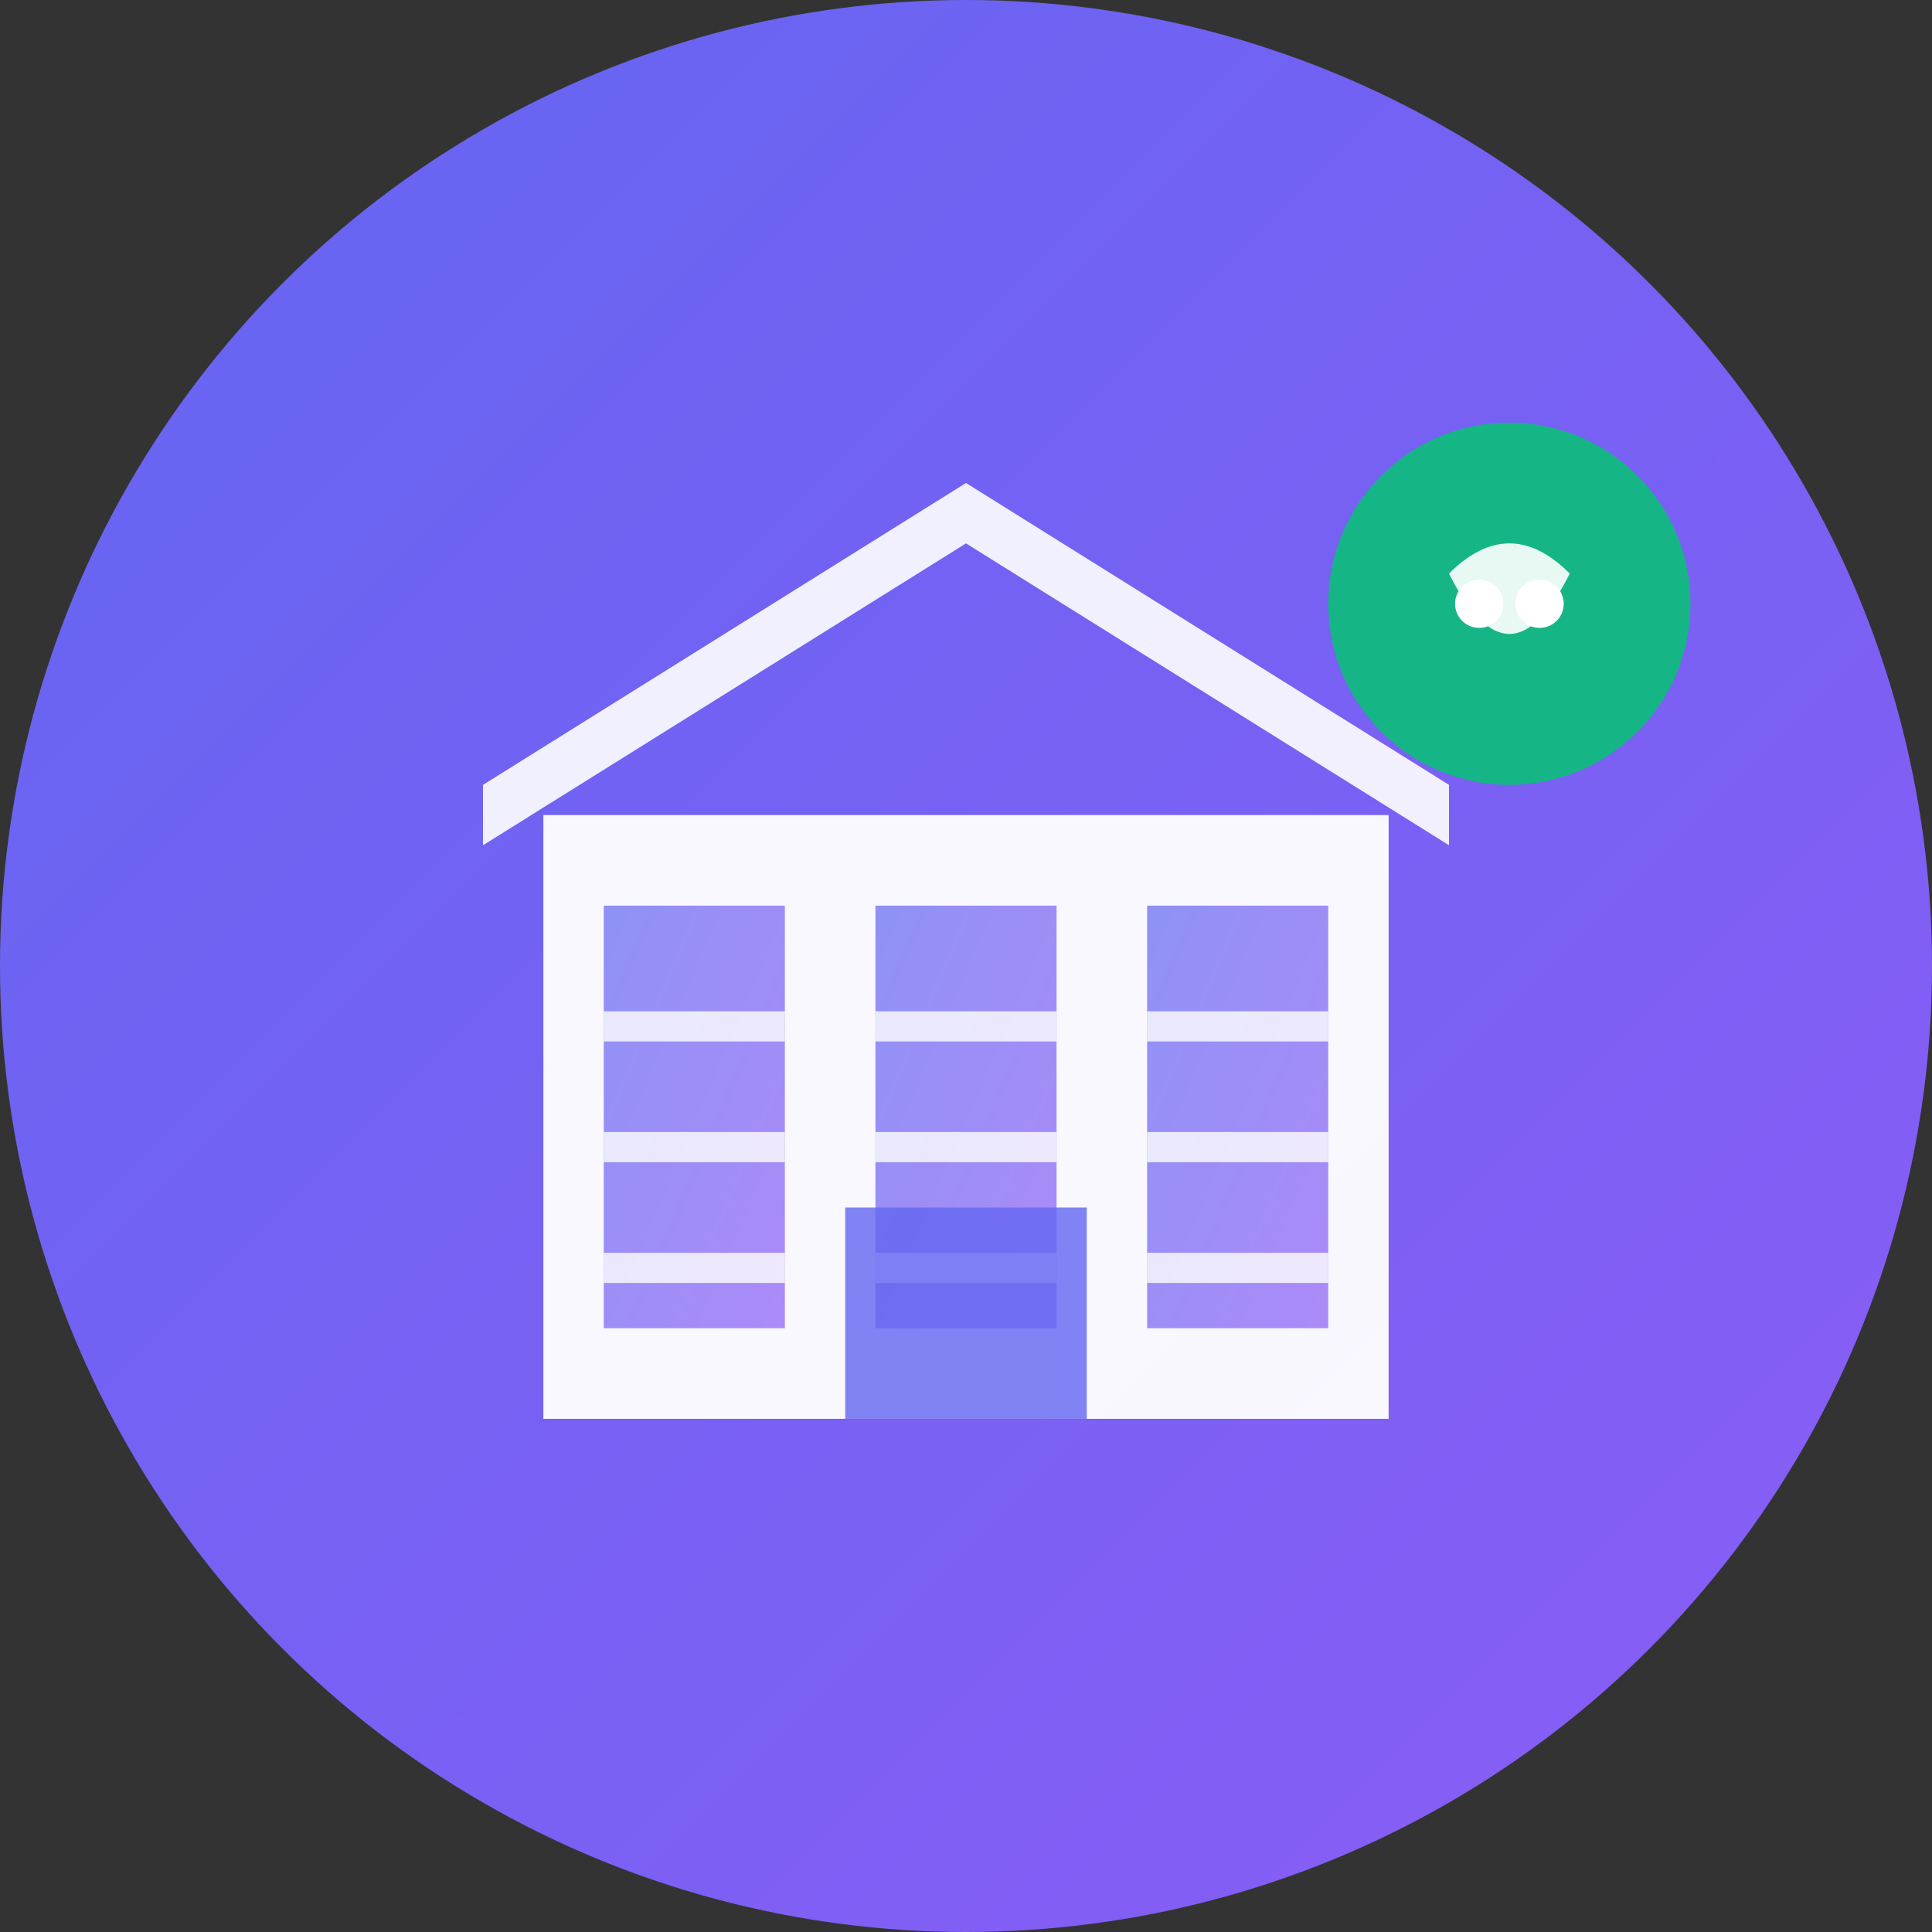 <svg xmlns="http://www.w3.org/2000/svg" viewBox="0 0 64 64" width="64" height="64">
  <rect x="0" y="0" width="64" height="64" fill="#333333" stroke="none"/>
  <defs>
    <linearGradient id="logoGradient" x1="0%" y1="0%" x2="100%" y2="100%">
      <stop offset="0%" style="stop-color:#6366f1;stop-opacity:1" />
      <stop offset="100%" style="stop-color:#8b5cf6;stop-opacity:1" />
    </linearGradient>
  </defs>

  <!-- Background circle -->
  <circle cx="32" cy="32" r="32" fill="url(#logoGradient)"/>

  <!-- Warehouse structure -->
  <!-- Roof -->
  <path d="M 16 26 L 32 16 L 48 26 L 48 28 L 32 18 L 16 28 Z" fill="#ffffff" opacity="0.9"/>

  <!-- Main building -->
  <rect x="18" y="27" width="28" height="20" fill="#ffffff" opacity="0.95"/>

  <!-- Shelving racks (3 columns) -->
  <rect x="20" y="30" width="6" height="14" fill="url(#logoGradient)" opacity="0.7"/>
  <rect x="29" y="30" width="6" height="14" fill="url(#logoGradient)" opacity="0.7"/>
  <rect x="38" y="30" width="6" height="14" fill="url(#logoGradient)" opacity="0.7"/>

  <!-- Horizontal shelf lines -->
  <line x1="20" y1="34" x2="26" y2="34" stroke="#ffffff" stroke-width="1" opacity="0.8"/>
  <line x1="20" y1="38" x2="26" y2="38" stroke="#ffffff" stroke-width="1" opacity="0.8"/>
  <line x1="20" y1="42" x2="26" y2="42" stroke="#ffffff" stroke-width="1" opacity="0.8"/>

  <line x1="29" y1="34" x2="35" y2="34" stroke="#ffffff" stroke-width="1" opacity="0.8"/>
  <line x1="29" y1="38" x2="35" y2="38" stroke="#ffffff" stroke-width="1" opacity="0.8"/>
  <line x1="29" y1="42" x2="35" y2="42" stroke="#ffffff" stroke-width="1" opacity="0.8"/>

  <line x1="38" y1="34" x2="44" y2="34" stroke="#ffffff" stroke-width="1" opacity="0.8"/>
  <line x1="38" y1="38" x2="44" y2="38" stroke="#ffffff" stroke-width="1" opacity="0.8"/>
  <line x1="38" y1="42" x2="44" y2="42" stroke="#ffffff" stroke-width="1" opacity="0.8"/>

  <!-- Door -->
  <rect x="28" y="40" width="8" height="7" fill="#6366f1" opacity="0.8"/>

  <!-- Brain/AI symbol in top right -->
  <circle cx="50" cy="20" r="6" fill="#10b981" opacity="0.95"/>
  <path d="M 48 19 Q 50 17 52 19 Q 51 21 50 21 Q 49 21 48 19 Z" fill="#ffffff" opacity="0.9"/>
  <circle cx="49" cy="20" r="0.8" fill="#ffffff"/>
  <circle cx="51" cy="20" r="0.8" fill="#ffffff"/>
</svg>

